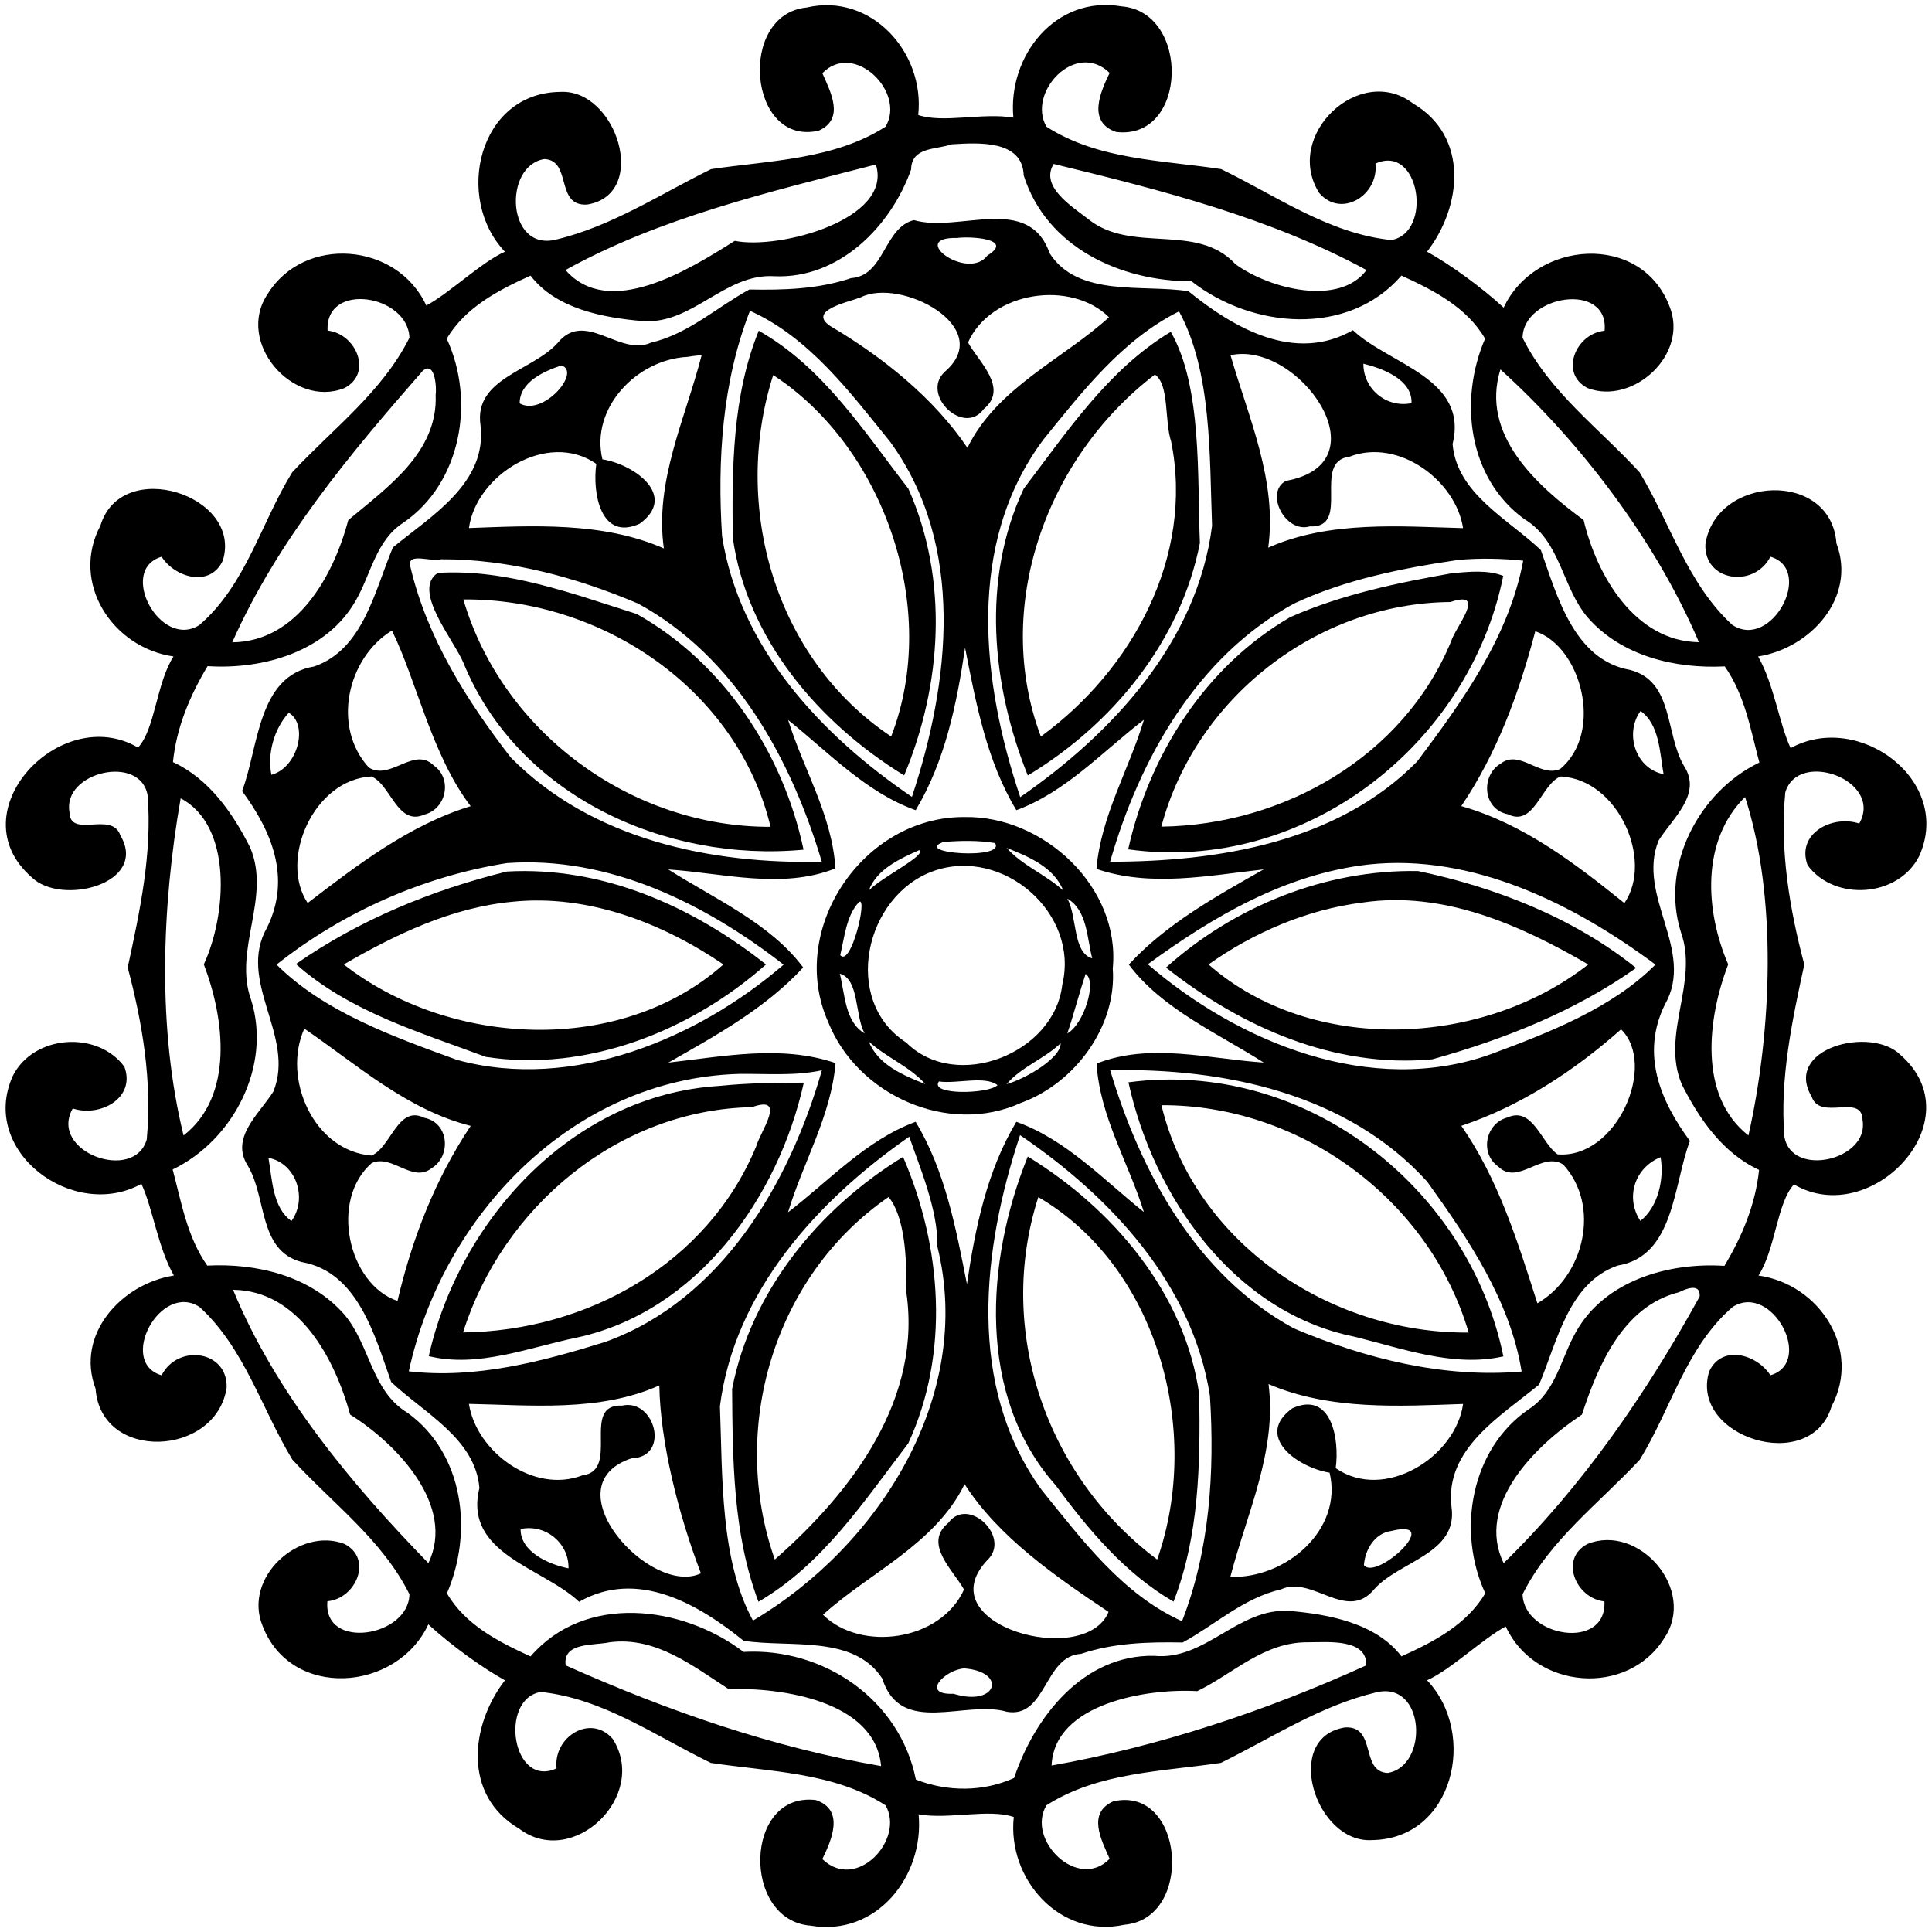 <?xml version="1.0" encoding="UTF-8" ?>
<!DOCTYPE svg PUBLIC "-//W3C//DTD SVG 1.1//EN" "http://www.w3.org/Graphics/SVG/1.1/DTD/svg11.dtd">
<svg width="451pt" height="451pt" viewBox="0 0 451 451" version="1.1" xmlns="http://www.w3.org/2000/svg">
<path fill="#000000" opacity="1.00" d=" M 188.31 1.75 C 203.40 -1.74 215.93 12.26 214.35 26.84 C 220.17 28.83 229.40 26.23 236.56 27.46 C 235.21 13.03 246.38 -1.15 261.78 1.48 C 277.93 2.70 277.33 32.83 260.54 30.80 C 253.79 28.50 256.83 21.56 259.03 17.02 C 251.07 9.29 239.68 21.59 244.28 29.57 C 256.31 37.34 271.28 37.38 285.05 39.47 C 297.81 45.64 310.24 54.56 324.78 56.03 C 334.55 54.37 331.45 33.45 321.08 38.19 C 321.89 45.58 313.07 51.05 307.94 45.03 C 299.52 31.65 317.36 14.65 329.82 24.12 C 343.03 31.88 341.24 48.26 333.13 58.75 C 338.44 61.70 345.71 66.93 351.01 71.81 C 358.37 56.03 383.09 54.18 389.71 71.47 C 394.33 82.76 381.17 94.65 370.59 90.59 C 363.89 87.14 367.88 77.81 374.57 77.21 C 375.63 65.65 355.56 68.86 355.42 78.85 C 361.74 91.56 373.36 100.03 382.75 110.27 C 389.93 122.13 393.86 136.21 404.38 145.87 C 413.51 151.91 423.61 133.00 413.28 129.95 C 409.47 137.39 397.74 135.74 398.10 127.02 C 400.57 110.91 427.45 109.67 428.69 126.82 C 433.47 139.49 422.61 151.35 410.41 153.24 C 414.15 159.83 415.26 168.70 417.99 174.64 C 433.87 165.87 455.98 182.21 448.01 199.85 C 443.14 209.54 428.17 210.47 421.96 201.97 C 419.26 194.65 427.65 190.14 434.02 192.24 C 439.73 182.19 419.76 174.82 416.75 184.98 C 415.46 198.51 417.74 212.15 421.19 225.16 C 418.37 238.18 415.45 251.75 416.54 265.32 C 418.21 275.07 436.41 270.78 434.79 261.48 C 434.72 255.09 424.88 261.78 422.92 256.02 C 416.19 244.66 436.81 239.41 443.67 246.27 C 461.01 261.49 436.82 287.08 418.78 276.49 C 414.78 280.79 414.51 291.51 410.50 297.76 C 424.77 299.78 434.64 314.99 427.56 328.30 C 422.71 344.48 394.36 335.45 398.97 320.20 C 401.84 313.83 410.04 316.04 413.28 321.04 C 423.57 318.00 413.63 299.33 404.48 305.08 C 393.57 314.45 390.08 328.94 382.79 340.74 C 373.31 350.91 361.76 359.47 355.42 372.16 C 355.74 382.18 375.10 385.39 374.53 373.83 C 367.89 373.14 363.90 363.87 370.59 360.41 C 382.57 355.59 396.12 371.08 388.52 382.37 C 380.01 396.16 358.29 394.45 351.49 379.68 C 346.15 382.50 338.62 389.82 333.13 392.24 C 345.03 404.77 339.26 429.32 320.28 429.55 C 307.07 430.38 299.28 405.61 313.95 403.25 C 321.48 402.79 317.41 413.61 323.95 413.87 C 333.62 412.26 332.71 392.25 321.23 395.07 C 308.19 398.17 296.79 405.73 285.00 411.52 C 271.25 413.56 256.32 413.71 244.29 421.42 C 239.43 429.46 251.64 441.53 259.03 433.91 C 257.10 429.53 253.72 423.23 259.89 420.50 C 276.45 416.73 278.88 447.93 262.47 449.31 C 247.41 452.59 235.10 438.66 236.65 424.16 C 230.83 422.16 221.60 424.77 214.44 423.54 C 215.79 437.96 204.61 452.15 189.22 449.52 C 173.07 448.29 173.67 418.17 190.46 420.20 C 197.21 422.50 194.17 429.44 191.97 433.98 C 199.93 441.71 211.31 429.41 206.72 421.43 C 194.69 413.66 179.72 413.62 165.95 411.53 C 153.19 405.36 140.75 396.44 126.22 394.97 C 116.45 396.63 119.54 417.55 129.92 412.81 C 129.11 405.42 137.93 399.94 143.06 405.97 C 151.48 419.34 133.64 436.35 121.18 426.88 C 107.97 419.12 109.76 402.74 117.87 392.25 C 112.55 389.30 105.29 384.07 99.99 379.19 C 92.63 394.97 67.91 396.82 61.29 379.53 C 56.67 368.24 69.83 356.35 80.41 360.41 C 87.11 363.86 83.12 373.19 76.43 373.79 C 75.37 385.35 95.44 382.14 95.58 372.15 C 89.26 359.44 77.64 350.97 68.25 340.73 C 61.07 328.87 57.13 314.79 46.62 305.13 C 37.49 299.09 27.38 318.00 37.72 321.05 C 41.53 313.60 53.26 315.26 52.90 323.98 C 50.42 340.09 23.55 341.33 22.31 324.18 C 17.53 311.51 28.39 299.65 40.59 297.76 C 36.84 291.17 35.74 282.30 33.01 276.36 C 17.13 285.13 -4.98 268.79 2.99 251.15 C 7.86 241.46 22.83 240.53 29.04 249.03 C 31.74 256.35 23.35 260.85 16.98 258.76 C 11.27 268.81 31.24 276.18 34.25 266.02 C 35.54 252.48 33.26 238.85 29.81 225.84 C 32.63 212.82 35.55 199.25 34.46 185.68 C 32.79 175.93 14.59 180.22 16.21 189.52 C 16.28 195.91 26.12 189.22 28.08 194.98 C 34.80 206.34 14.19 211.59 7.33 204.73 C -10.01 189.51 14.18 163.92 32.22 174.51 C 36.22 170.21 36.49 159.49 40.50 153.24 C 26.23 151.21 16.36 136.01 23.44 122.70 C 28.29 106.52 56.64 115.55 52.03 130.80 C 49.16 137.17 40.96 134.96 37.72 129.96 C 27.43 133.00 37.37 151.67 46.52 145.92 C 57.43 136.55 60.92 122.06 68.21 110.26 C 77.69 100.09 89.23 91.53 95.58 78.84 C 95.26 68.82 75.90 65.61 76.47 77.17 C 83.11 77.86 87.10 87.13 80.41 90.59 C 68.43 95.41 54.88 79.92 62.48 68.63 C 70.99 54.84 92.70 56.55 99.51 71.32 C 104.85 68.50 112.38 61.18 117.87 58.76 C 105.96 46.23 111.74 21.68 130.72 21.45 C 143.93 20.62 151.72 45.39 137.05 47.75 C 129.52 48.21 133.59 37.39 127.05 37.13 C 117.38 38.74 118.29 58.75 129.77 55.93 C 142.81 52.83 154.21 45.27 166.00 39.48 C 179.75 37.44 194.68 37.29 206.71 29.58 C 211.57 21.54 199.36 9.46 191.97 17.09 C 193.90 21.47 197.28 27.77 191.11 30.50 C 174.68 34.28 172.06 3.33 188.31 1.75 M 222.11 33.69 C 218.59 34.97 212.78 34.23 212.69 39.55 C 207.97 52.90 195.81 65.14 180.80 64.48 C 169.14 63.74 161.72 75.82 149.98 74.95 C 140.83 74.17 129.77 72.11 123.85 64.34 C 116.28 67.75 108.65 71.74 104.28 79.06 C 110.98 93.50 107.74 112.77 94.08 122.07 C 87.77 126.17 86.61 133.98 83.11 140.08 C 76.36 152.13 61.43 156.35 48.46 155.50 C 44.32 162.40 41.20 169.80 40.37 177.90 C 48.81 181.80 54.33 189.78 58.40 197.85 C 63.37 209.61 54.36 221.67 58.64 233.47 C 63.45 248.90 54.42 266.21 40.30 273.00 C 42.38 280.77 43.64 288.65 48.38 295.44 C 59.91 294.85 72.38 297.81 80.28 306.75 C 86.38 313.78 86.64 324.74 95.18 329.83 C 108.37 339.44 110.47 357.69 104.33 371.94 C 108.58 379.26 116.32 383.24 123.85 386.67 C 136.54 371.94 159.14 374.68 173.58 385.62 C 192.20 384.56 210.06 396.68 213.80 415.42 C 221.20 418.30 229.46 418.32 236.73 415.05 C 241.50 400.76 252.90 386.22 269.40 386.53 C 281.42 387.73 289.04 375.23 301.02 376.05 C 310.17 376.83 321.22 378.89 327.15 386.66 C 334.72 383.25 342.35 379.26 346.72 371.94 C 340.02 357.50 343.26 338.23 356.92 328.93 C 363.23 324.83 364.39 317.02 367.89 310.92 C 374.64 298.87 389.57 294.65 402.54 295.50 C 406.68 288.60 409.79 281.20 410.63 273.10 C 402.19 269.20 396.67 261.22 392.60 253.15 C 387.62 241.39 396.64 229.33 392.36 217.53 C 387.54 202.10 396.58 184.79 410.70 178.00 C 408.62 170.23 407.36 162.35 402.62 155.56 C 391.09 156.15 378.62 153.19 370.72 144.25 C 364.62 137.22 364.36 126.26 355.82 121.17 C 342.63 111.56 340.53 93.31 346.67 79.06 C 342.42 71.74 334.67 67.76 327.15 64.33 C 314.74 78.68 292.30 76.74 278.16 65.67 C 261.63 65.66 244.29 57.77 238.97 40.95 C 238.70 32.55 228.26 33.32 222.11 33.69 M 204.46 38.40 C 179.53 44.84 154.18 50.76 132.01 63.03 C 142.08 74.58 160.62 63.11 171.52 56.22 C 181.96 58.33 208.50 51.20 204.46 38.40 M 245.97 38.27 C 242.69 43.52 250.21 48.18 253.93 51.06 C 264.13 59.40 279.33 51.79 288.40 61.67 C 296.59 67.60 312.77 71.48 318.99 63.04 C 296.64 50.89 271.19 44.39 245.97 38.27 M 98.70 86.55 C 81.51 106.18 64.79 126.18 54.21 149.94 C 69.42 149.80 77.85 134.36 81.31 121.40 C 90.42 113.76 102.27 105.59 101.70 92.13 C 101.92 91.01 101.71 84.08 98.70 86.55 M 350.25 86.24 C 345.50 101.50 358.76 113.35 369.67 121.39 C 372.74 134.35 381.65 149.72 396.59 149.91 C 386.49 126.15 368.92 103.15 350.25 86.24 M 42.17 186.36 C 37.72 211.91 36.73 240.18 42.85 265.06 C 54.70 255.84 52.39 237.70 47.58 225.12 C 52.95 213.49 54.32 192.73 42.17 186.36 M 407.36 186.05 C 397.02 196.28 398.06 212.67 403.42 225.12 C 398.62 237.65 396.37 255.85 408.15 265.06 C 413.69 240.38 414.86 209.15 407.36 186.05 M 54.41 301.09 C 64.24 325.10 82.08 346.50 100.00 364.89 C 106.43 351.54 92.79 337.14 81.74 330.22 C 78.19 317.28 69.81 301.24 54.41 301.09 M 391.88 301.67 C 378.89 304.94 373.07 318.69 369.28 330.22 C 358.24 337.54 344.42 351.32 351.00 364.90 C 369.34 346.99 384.23 325.44 396.76 302.66 C 396.91 300.35 395.28 300.02 391.88 301.67 M 142.36 383.36 C 138.75 384.16 131.26 383.28 132.05 388.76 C 155.94 399.43 180.24 407.86 205.68 412.27 C 204.34 397.02 182.35 393.89 170.10 394.30 C 161.72 388.92 153.16 381.99 142.36 383.36 M 305.34 383.37 C 295.04 383.27 287.92 390.69 279.48 394.78 C 267.99 394.09 246.07 397.55 245.48 412.14 C 270.04 407.81 295.31 399.51 318.94 388.76 C 319.17 382.42 309.89 383.37 305.34 383.37 Z" />
<path fill="#000000" opacity="1.00" d=" M 213.34 51.38 C 223.82 54.43 240.11 45.06 245.04 59.15 C 251.69 69.49 266.78 66.31 277.41 67.98 C 288.10 76.64 302.26 84.81 315.82 77.08 C 324.18 85.05 342.88 88.26 339.09 103.64 C 340.02 115.17 352.08 121.19 359.69 128.40 C 363.54 139.31 367.48 154.08 380.55 156.39 C 390.76 159.07 388.67 171.36 393.14 178.86 C 397.36 185.43 390.47 190.94 387.18 196.21 C 381.93 209.17 395.86 221.92 388.63 234.53 C 382.96 246.14 387.65 257.08 394.49 266.34 C 390.59 276.52 390.92 293.27 377.62 295.43 C 366.17 299.43 363.52 313.16 359.28 323.22 C 350.27 330.62 337.19 338.26 338.84 351.79 C 340.40 362.69 326.71 364.40 320.85 370.92 C 314.42 378.82 306.38 367.67 299.04 371.01 C 290.31 373.03 283.66 379.28 276.08 383.42 C 268.06 383.27 260.02 383.49 252.32 386.08 C 243.73 386.54 244.28 401.13 235.08 399.60 C 225.36 396.71 210.27 405.47 205.96 391.85 C 199.31 381.51 184.22 384.69 173.59 383.02 C 162.90 374.36 148.74 366.19 135.18 373.92 C 126.82 365.95 108.12 362.74 111.91 347.36 C 110.98 335.83 98.92 329.81 91.31 322.60 C 87.46 311.69 83.51 296.92 70.45 294.61 C 60.24 291.93 62.33 279.64 57.86 272.14 C 53.63 265.57 60.53 260.06 63.82 254.79 C 69.07 241.83 55.14 229.08 62.37 216.47 C 68.04 204.86 63.35 193.92 56.51 184.66 C 60.40 174.48 60.08 157.73 73.38 155.57 C 84.83 151.57 87.48 137.84 91.72 127.78 C 100.73 120.38 113.81 112.74 112.16 99.21 C 110.60 88.31 124.29 86.60 130.15 80.08 C 136.57 72.18 144.62 83.32 151.96 79.99 C 160.68 77.96 167.34 71.71 174.92 67.58 C 182.94 67.73 190.98 67.51 198.68 64.92 C 206.51 64.41 206.32 53.11 213.34 51.38 M 223.42 55.55 C 211.72 55.27 225.94 65.74 230.50 59.64 C 236.98 55.65 226.17 55.13 223.42 55.55 M 200.88 69.43 C 198.01 70.53 188.31 72.50 193.89 76.16 C 206.19 83.41 218.08 93.04 225.83 104.54 C 232.70 90.45 248.22 83.79 258.88 74.06 C 250.13 65.36 231.45 67.81 225.97 79.94 C 228.37 84.37 235.59 90.61 229.64 95.49 C 224.96 101.90 214.83 92.08 220.55 86.78 C 232.63 76.43 210.18 64.65 200.88 69.43 M 175.07 72.55 C 168.58 89.17 167.43 107.49 168.56 125.18 C 172.64 151.27 191.78 171.68 212.88 186.02 C 221.70 159.41 225.46 127.48 207.83 103.18 C 198.45 91.59 188.93 78.78 175.07 72.55 M 275.23 72.69 C 262.03 79.27 252.72 91.32 243.59 102.59 C 225.44 126.85 229.14 159.20 238.16 186.08 C 259.73 171.14 279.51 149.83 282.94 122.73 C 282.33 106.30 282.89 86.72 275.23 72.69 M 160.47 83.31 C 148.70 83.90 137.76 95.21 140.62 107.22 C 148.20 108.45 158.24 115.79 149.32 122.25 C 140.18 126.40 138.25 115.00 139.20 108.28 C 127.76 100.37 111.14 110.93 109.47 123.26 C 124.12 122.74 140.59 121.71 154.97 128.02 C 152.75 112.37 159.98 97.77 163.79 82.91 C 162.67 82.99 161.57 83.12 160.47 83.31 M 287.25 82.92 C 291.51 97.66 298.17 112.21 296.05 127.84 C 310.38 121.46 327.03 122.90 341.53 123.28 C 339.86 112.22 326.50 102.20 315.06 106.60 C 306.04 107.69 315.64 123.33 305.74 122.88 C 300.04 124.54 295.13 114.99 300.16 112.26 C 323.45 108.06 303.07 79.44 287.25 82.92 M 131.06 85.31 C 127.04 86.62 121.28 89.17 121.31 94.16 C 126.75 97.29 135.80 86.80 131.06 85.31 M 318.27 84.90 C 318.22 90.75 323.63 95.32 329.50 94.11 C 329.74 88.59 322.73 86.00 318.27 84.90 M 102.96 130.55 C 100.85 131.32 94.74 128.69 95.82 132.38 C 99.70 148.88 108.95 163.53 119.20 176.79 C 138.08 195.98 165.85 201.75 191.84 201.17 C 184.71 177.23 171.60 153.21 148.96 140.90 C 134.50 134.75 118.75 130.48 102.96 130.55 M 340.50 130.69 C 327.37 132.62 314.13 135.24 302.03 140.91 C 279.45 153.26 266.03 177.08 259.14 201.16 C 284.42 201.16 312.27 196.63 330.80 177.78 C 341.41 163.67 352.27 148.58 355.57 130.88 C 350.56 130.35 345.51 130.26 340.50 130.69 M 91.49 147.19 C 80.97 153.64 77.45 169.77 86.11 179.17 C 91.13 182.33 96.64 174.11 101.27 178.70 C 105.66 181.79 104.21 188.84 99.07 190.15 C 92.78 192.93 91.24 183.15 86.71 181.26 C 73.18 181.96 65.09 200.72 71.82 210.80 C 83.32 202.00 95.54 192.57 109.87 188.19 C 100.72 176.17 97.23 158.80 91.49 147.19 M 358.39 147.36 C 354.61 161.76 349.49 175.76 341.12 188.18 C 355.67 192.31 367.80 201.66 379.19 210.82 C 386.04 200.89 377.79 181.91 364.29 181.26 C 359.73 183.07 358.15 193.14 351.97 190.07 C 346.07 188.91 345.64 180.99 350.33 178.24 C 354.78 174.83 359.47 181.61 364.21 179.51 C 374.48 170.87 369.11 150.93 358.39 147.36 M 225.28 151.22 C 223.37 164.26 220.60 177.73 213.75 189.13 C 202.13 184.98 193.42 175.62 183.98 168.07 C 187.58 179.64 194.27 190.36 195.02 202.72 C 182.54 207.67 168.89 203.83 156.00 202.96 C 166.79 209.82 179.79 215.51 187.49 225.84 C 178.69 235.39 167.17 241.70 156.02 248.05 C 168.89 246.61 182.41 243.84 195.05 248.16 C 194.01 260.53 187.47 271.30 183.96 282.99 C 193.54 275.63 202.19 266.12 213.74 261.87 C 220.65 273.29 223.17 286.83 225.72 299.78 C 227.63 286.74 230.40 273.27 237.25 261.87 C 248.87 266.02 257.58 275.38 267.02 282.93 C 263.42 271.36 256.73 260.64 255.98 248.28 C 268.46 243.33 282.11 247.17 295.00 248.04 C 284.21 241.17 271.21 235.49 263.51 225.16 C 272.31 215.61 283.83 209.29 294.98 202.95 C 282.11 204.38 268.59 207.15 255.95 202.84 C 256.99 190.47 263.53 179.70 267.04 168.01 C 257.45 175.37 248.81 184.88 237.26 189.13 C 230.34 177.71 227.83 164.17 225.28 151.22 M 67.41 166.38 C 64.02 170.08 62.34 175.89 63.36 180.87 C 69.57 179.17 72.04 169.13 67.41 166.38 M 382.96 165.97 C 379.17 171.21 381.80 179.45 388.34 180.72 C 387.45 175.84 387.44 169.13 382.96 165.97 M 118.33 201.48 C 98.82 204.57 79.96 212.96 64.56 225.17 C 75.66 236.23 91.84 242.02 106.71 247.42 C 133.80 254.82 163.07 242.31 182.92 225.19 C 164.60 210.93 142.19 199.79 118.33 201.48 M 319.38 201.82 C 300.09 204.04 283.26 213.91 267.94 225.09 C 289.06 243.34 320.06 256.13 348.06 246.07 C 361.66 241.02 376.35 235.32 386.44 225.17 C 367.49 211.06 343.74 199.18 319.38 201.82 M 71.04 240.12 C 65.80 251.74 73.23 268.67 86.71 269.74 C 91.27 267.92 92.85 257.86 99.03 260.93 C 104.93 262.09 105.36 270.01 100.67 272.76 C 96.22 276.16 91.53 269.39 86.79 271.49 C 76.87 280.09 81.26 299.78 92.79 303.69 C 96.19 289.17 101.58 275.26 109.88 262.82 C 94.89 259.04 83.08 248.31 71.04 240.12 M 378.42 240.28 C 367.52 249.92 355.06 258.15 341.13 262.81 C 349.84 275.36 354.30 289.94 358.88 304.24 C 369.80 297.95 373.77 281.48 364.89 271.83 C 359.87 268.67 354.36 276.89 349.73 272.30 C 345.34 269.21 346.79 262.16 351.93 260.85 C 357.81 258.19 359.87 266.99 363.61 269.47 C 377.44 270.56 386.89 248.62 378.42 240.28 M 172.36 250.69 C 133.63 251.89 103.32 283.71 95.43 320.12 C 111.00 321.94 126.54 317.85 141.27 313.26 C 168.40 303.52 184.31 276.24 191.86 249.84 C 185.45 251.23 178.86 250.59 172.36 250.69 M 259.16 249.83 C 266.29 273.77 279.40 297.79 302.04 310.10 C 318.70 317.16 337.00 321.75 355.20 320.17 C 352.55 303.68 342.75 289.22 333.17 275.85 C 314.61 255.30 285.75 249.25 259.16 249.83 M 212.26 265.34 C 190.91 280.19 171.47 301.44 168.06 328.27 C 168.67 344.70 168.11 364.28 175.77 378.31 C 205.00 361.02 227.50 326.02 218.82 291.00 C 219.05 282.34 214.33 271.58 212.26 265.34 M 238.12 264.98 C 229.30 291.59 225.54 323.52 243.17 347.82 C 252.55 359.41 262.07 372.22 275.93 378.45 C 282.42 361.83 283.56 343.51 282.44 325.82 C 278.36 299.73 259.22 279.32 238.12 264.98 M 62.66 270.28 C 63.55 275.15 63.56 281.87 68.04 285.03 C 71.83 279.79 69.20 271.54 62.66 270.28 M 387.64 270.13 C 381.63 272.56 379.32 279.49 382.92 285.01 C 387.09 281.74 388.52 275.19 387.64 270.13 M 153.91 323.41 C 139.92 329.70 123.60 327.98 109.47 327.72 C 111.14 338.78 124.50 348.80 135.94 344.40 C 144.95 343.31 135.36 327.67 145.26 328.12 C 152.86 326.40 156.60 340.17 147.39 340.43 C 128.31 346.78 151.81 372.87 163.62 367.27 C 158.29 353.32 154.14 336.61 153.91 323.41 M 296.12 323.09 C 298.14 338.72 291.05 353.26 287.21 368.09 C 300.02 368.57 313.55 357.22 310.38 343.78 C 302.79 342.54 292.76 335.21 301.68 328.75 C 310.82 324.60 312.74 336.00 311.80 342.72 C 323.24 350.63 339.86 340.06 341.53 327.74 C 326.92 328.24 310.52 329.30 296.12 323.09 M 225.17 346.46 C 218.30 360.54 202.78 367.21 192.12 376.94 C 200.87 385.63 219.55 383.19 225.03 371.06 C 222.63 366.63 215.40 360.38 221.36 355.51 C 226.04 349.10 236.16 358.91 230.45 364.22 C 216.29 379.27 253.29 389.60 258.78 376.28 C 246.36 367.98 233.14 358.85 225.17 346.46 M 121.53 356.93 C 121.43 362.22 128.08 365.20 132.71 366.11 C 132.85 360.26 127.37 355.68 121.53 356.93 M 324.81 357.38 C 320.91 357.89 318.66 361.72 318.39 365.36 C 321.24 369.12 337.24 354.29 324.81 357.38 M 225.14 389.47 C 220.65 389.69 214.72 395.71 222.59 395.39 C 232.76 398.54 235.18 390.27 225.14 389.47 Z" />
<path fill="#000000" opacity="1.00" d=" M 177.12 77.21 C 192.19 85.72 201.69 100.75 212.04 114.06 C 221.50 135.28 219.89 159.89 211.06 181.01 C 191.17 168.80 174.30 149.11 171.05 125.43 C 170.87 109.26 170.94 92.44 177.12 77.21 M 180.49 87.56 C 170.73 118.15 180.85 153.81 208.03 171.93 C 219.60 142.04 206.27 104.32 180.49 87.56 Z" />
<path fill="#000000" opacity="1.00" d=" M 273.30 77.46 C 280.66 90.30 279.46 111.25 280.10 126.75 C 275.66 149.64 259.70 169.14 239.92 181.02 C 231.46 159.90 229.07 135.20 238.97 114.08 C 249.11 100.81 258.66 86.27 273.30 77.46 M 269.60 87.43 C 244.15 106.88 231.65 141.83 242.97 171.93 C 264.22 156.47 278.78 130.03 273.39 103.07 C 271.79 98.28 273.02 89.85 269.60 87.43 Z" />
<path fill="#000000" opacity="1.00" d=" M 102.21 133.73 C 118.19 132.75 133.63 138.59 148.65 143.33 C 168.98 154.76 182.81 175.79 187.58 198.35 C 155.35 201.38 120.92 185.81 108.22 154.82 C 106.03 149.45 96.02 137.75 102.21 133.73 M 108.16 139.93 C 117.26 170.91 147.31 193.13 179.88 193.01 C 172.16 160.91 140.53 139.65 108.16 139.93 Z" />
<path fill="#000000" opacity="1.00" d=" M 339.06 133.79 C 342.98 133.47 347.18 132.97 350.91 134.43 C 342.98 173.93 304.47 204.02 263.36 198.27 C 268.25 176.24 281.38 155.52 301.20 144.05 C 313.23 138.76 326.16 136.05 339.06 133.79 M 338.59 140.53 C 307.32 140.80 279.07 163.00 271.10 192.97 C 299.67 192.59 327.61 176.64 338.72 149.77 C 339.71 146.40 347.32 137.60 338.59 140.53 Z" />
<path fill="#000000" opacity="1.00" d=" M 225.13 190.73 C 243.62 190.38 261.60 207.12 259.76 226.06 C 260.74 239.62 250.89 252.88 238.35 257.44 C 221.39 265.20 200.15 255.65 193.36 238.65 C 183.65 217.00 201.47 190.57 225.13 190.73 M 220.24 196.55 C 212.77 199.23 234.96 200.77 232.26 196.80 C 228.30 196.14 224.23 196.23 220.24 196.55 M 214.58 198.45 C 210.04 200.50 204.67 202.87 202.81 207.88 C 205.79 204.77 216.41 199.64 214.58 198.45 M 234.99 197.93 C 238.62 202.05 244.10 204.14 248.19 207.88 C 246.06 202.44 240.06 199.94 234.99 197.93 M 217.98 203.31 C 201.82 209.01 196.38 233.63 211.55 243.37 C 223.21 254.98 246.15 245.94 247.97 229.88 C 252.04 213.22 234.17 197.64 217.98 203.31 M 200.54 210.56 C 197.52 213.77 197.16 218.78 196.14 222.96 C 198.66 225.93 202.60 209.21 200.54 210.56 M 249.15 209.76 C 251.50 213.99 250.37 222.42 254.96 223.71 C 253.73 218.98 253.81 212.47 249.15 209.76 M 196.04 227.29 C 197.26 232.02 197.19 238.53 201.85 241.24 C 199.50 237.01 200.63 228.57 196.04 227.29 M 253.43 227.35 C 251.88 231.93 250.71 236.65 249.15 241.24 C 253.05 239.06 256.13 229.06 253.43 227.35 M 202.81 243.12 C 204.94 248.56 210.94 251.06 216.01 253.07 C 212.38 248.95 206.90 246.86 202.81 243.12 M 247.59 243.53 C 243.75 247.21 238.39 249.04 234.99 253.07 C 239.70 251.72 247.72 246.86 247.59 243.53 M 219.18 252.45 C 216.85 255.71 230.84 255.40 232.86 253.31 C 229.88 251.03 223.36 253.06 219.18 252.45 Z" />
<path fill="#000000" opacity="1.00" d=" M 118.30 203.45 C 140.62 202.19 161.66 211.56 178.81 225.14 C 161.36 240.62 137.00 250.36 113.38 246.71 C 98.02 240.96 81.60 236.18 69.08 225.04 C 83.87 214.72 100.87 207.75 118.30 203.45 M 119.65 210.50 C 105.47 211.82 92.40 218.10 80.25 225.14 C 104.87 244.38 144.78 246.55 168.87 225.14 C 154.65 215.45 137.18 208.69 119.65 210.50 Z" />
<path fill="#000000" opacity="1.00" d=" M 331.04 203.34 C 349.09 207.12 367.40 214.27 381.92 225.96 C 367.62 236.09 351.12 242.60 334.35 247.28 C 311.52 249.42 289.73 239.73 272.19 225.86 C 288.07 211.61 309.39 202.93 331.04 203.34 M 318.05 210.69 C 305.20 212.28 292.61 217.69 282.12 225.14 C 306.25 246.29 346.11 244.46 370.75 225.14 C 354.89 215.91 336.87 207.89 318.05 210.69 Z" />
<path fill="#000000" opacity="1.00" d=" M 167.77 253.50 C 174.37 252.83 181.01 252.72 187.64 252.73 C 181.71 279.55 162.84 306.10 134.76 312.22 C 123.57 314.50 111.60 319.41 100.09 316.57 C 107.23 284.75 133.68 255.63 167.77 253.50 M 175.54 258.45 C 144.14 259.08 117.26 281.90 108.10 311.04 C 137.11 310.72 165.25 294.95 176.54 267.56 C 177.44 264.22 183.88 255.47 175.54 258.45 Z" />
<path fill="#000000" opacity="1.00" d=" M 263.42 252.65 C 304.50 247.17 342.84 277.04 350.94 316.63 C 339.32 319.27 327.28 314.76 316.10 312.02 C 287.97 306.33 269.24 279.30 263.42 252.65 M 271.12 257.99 C 278.84 290.09 310.46 311.35 342.84 311.07 C 333.74 280.09 303.69 257.87 271.12 257.99 Z" />
<path fill="#000000" opacity="1.00" d=" M 210.80 270.06 C 219.86 290.95 221.75 315.87 212.03 336.92 C 201.74 350.37 192.06 365.19 177.05 373.90 C 171.10 358.10 171.03 340.89 170.90 324.25 C 175.30 301.42 191.22 282.07 210.80 270.06 M 207.42 279.43 C 180.56 297.91 170.14 333.62 180.87 364.05 C 198.89 348.21 215.62 326.39 211.44 300.81 C 211.80 293.90 211.13 283.80 207.42 279.43 Z" />
<path fill="#000000" opacity="1.00" d=" M 239.92 269.98 C 259.79 282.13 276.68 301.95 279.95 325.57 C 280.20 341.78 279.92 358.55 273.95 373.88 C 262.61 367.33 254.04 357.04 246.37 346.64 C 227.95 325.90 230.10 294.22 239.92 269.98 M 242.38 279.45 C 232.41 310.44 244.14 344.59 270.13 364.05 C 280.76 333.88 270.06 295.59 242.38 279.45 Z" />
</svg>
